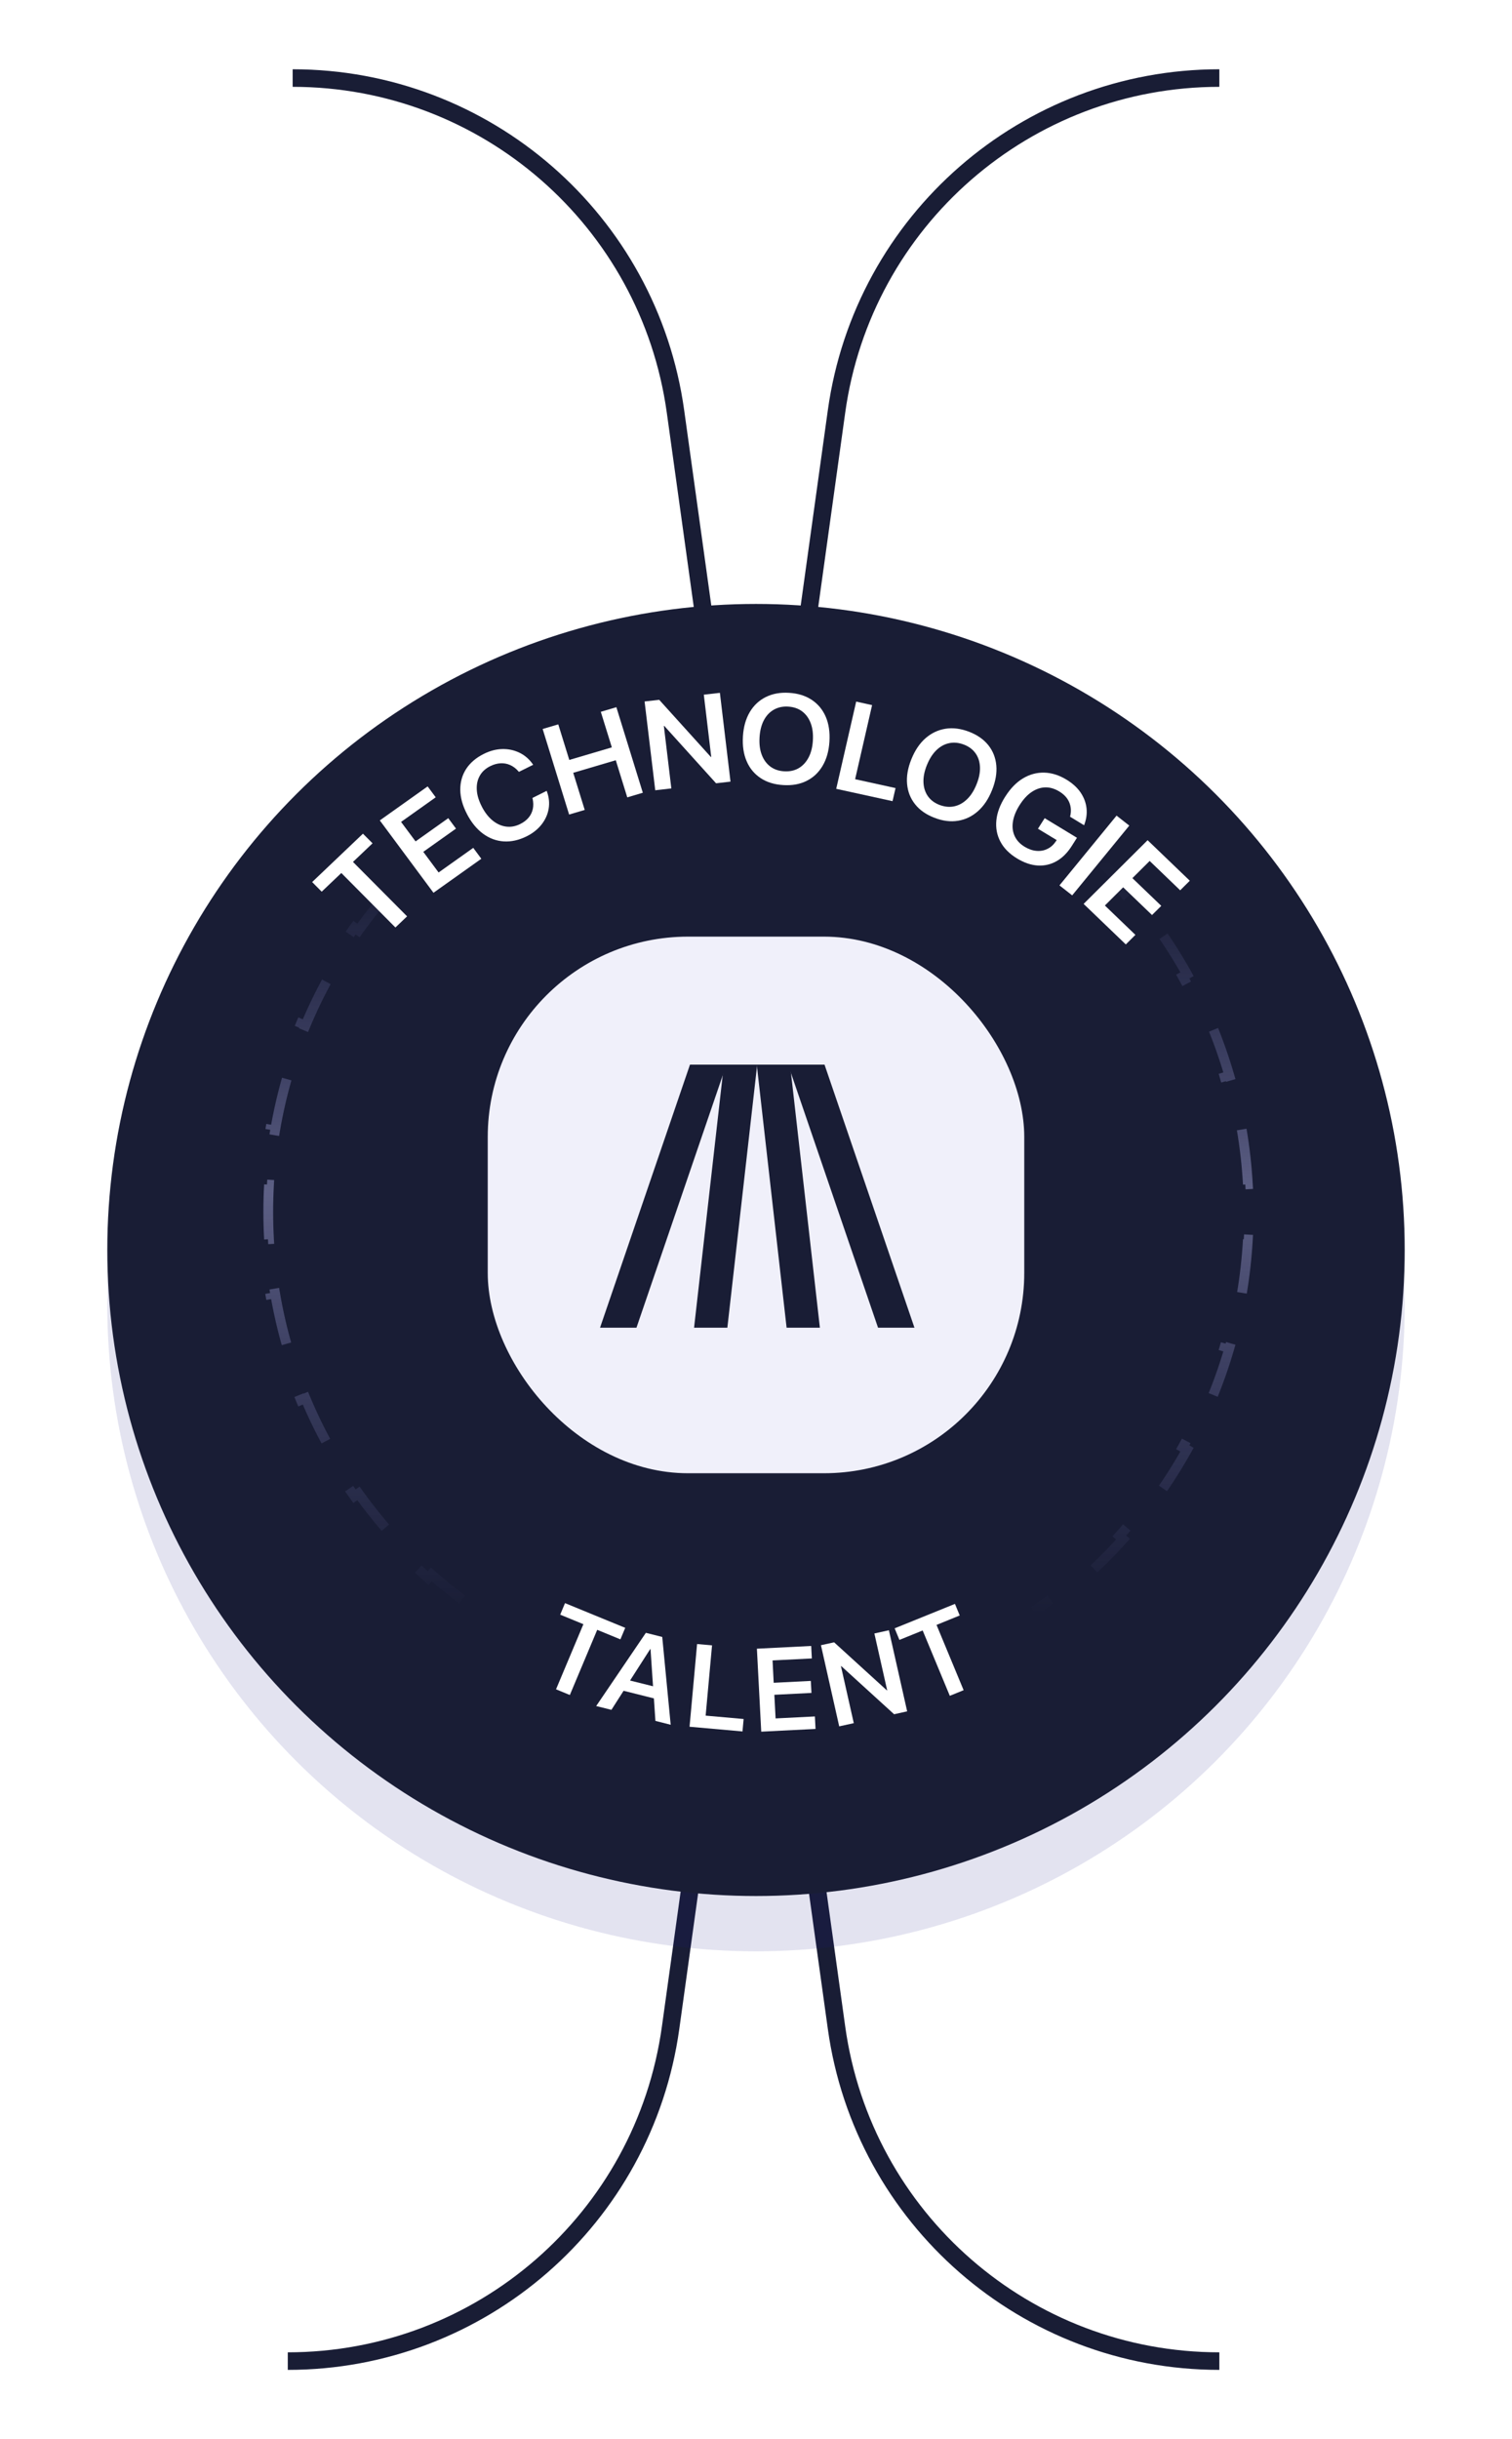 <svg width="155" height="250" viewBox="0 0 155 250" fill="none" xmlns="http://www.w3.org/2000/svg">
<g clip-path="url(#clip0)">
<path d="M30 8V8C49.777 8 66.525 22.583 69.246 42.172L77 98" stroke="#191D35" stroke-width="1.8"/>
<path d="M125 8V8C105.223 8 88.475 22.583 85.754 42.172L78 98" stroke="#191D35" stroke-width="1.8"/>
<path d="M29.5 242V242C49.277 242 66.025 227.417 68.746 207.828L76.5 152" stroke="#191D35" stroke-width="1.8"/>
<path d="M125 242V242C105.223 242 88.475 227.417 85.754 207.828L78 152" stroke="#191D35" stroke-width="1.8"/>
<g style="mix-blend-mode:multiply" opacity="0.6" filter="url(#filter0_f)">
<ellipse cx="77.5" cy="133.785" rx="66.5" ry="66.215" fill="#1D1D89" fill-opacity="0.2"/>
</g>
<g filter="url(#filter1_d)">
<ellipse cx="77.5" cy="124.215" rx="66.5" ry="66.215" fill="#191D35"/>
</g>
<path d="M127.291 115.771C127.604 117.611 127.816 119.486 127.922 121.388L127.422 121.416C127.474 122.343 127.5 123.276 127.5 124.215C127.5 125.155 127.474 126.088 127.422 127.015L127.922 127.042C127.816 128.945 127.604 130.82 127.291 132.66L126.798 132.576C126.483 134.431 126.065 136.251 125.55 138.03L126.03 138.169C125.503 139.99 124.875 141.769 124.153 143.499L123.692 143.306C122.97 145.035 122.154 146.715 121.248 148.339L121.685 148.583C120.765 150.233 119.754 151.827 118.66 153.357L118.253 153.066C117.166 154.585 115.995 156.041 114.748 157.427L115.12 157.762C113.859 159.163 112.52 160.493 111.111 161.745L110.778 161.372C109.385 162.61 107.922 163.771 106.395 164.849L106.683 165.258C105.147 166.343 103.548 167.344 101.892 168.255L101.651 167.817C100.022 168.714 98.338 169.522 96.605 170.236L96.796 170.698C95.063 171.412 93.282 172.033 91.458 172.554L91.321 172.073C89.54 172.582 87.719 172.995 85.863 173.306L85.946 173.799C84.105 174.108 82.23 174.317 80.327 174.422L80.3 173.922C79.373 173.973 78.439 173.999 77.5 173.999C76.561 173.999 75.627 173.973 74.7 173.922L74.673 174.422C72.77 174.317 70.895 174.108 69.054 173.799L69.137 173.306C67.281 172.995 65.46 172.582 63.679 172.073L63.542 172.554C61.718 172.033 59.937 171.412 58.205 170.698L58.395 170.236C56.662 169.522 54.978 168.714 53.349 167.817L53.108 168.255C51.452 167.344 49.853 166.343 48.317 165.258L48.605 164.849C47.078 163.771 45.615 162.61 44.222 161.372L43.889 161.745C42.48 160.493 41.141 159.163 39.88 157.762L40.252 157.427C39.005 156.041 37.834 154.585 36.747 153.066L36.34 153.357C35.246 151.827 34.235 150.233 33.315 148.583L33.752 148.339C32.846 146.715 32.03 145.035 31.308 143.306L30.847 143.499C30.125 141.769 29.497 139.99 28.97 138.169L29.45 138.03C28.935 136.251 28.517 134.431 28.202 132.576L27.709 132.66C27.396 130.82 27.184 128.945 27.078 127.042L27.578 127.015C27.526 126.088 27.5 125.155 27.5 124.215C27.5 123.276 27.526 122.343 27.578 121.416L27.078 121.388C27.184 119.486 27.396 117.611 27.709 115.771L28.202 115.855C28.517 114 28.935 112.18 29.45 110.401L28.97 110.262C29.497 108.441 30.125 106.662 30.847 104.932L31.308 105.125C32.03 103.396 32.846 101.716 33.752 100.092L33.315 99.848C34.235 98.198 35.246 96.604 36.34 95.074L36.747 95.365C37.834 93.846 39.005 92.39 40.252 91.004L39.88 90.669C41.141 89.268 42.48 87.938 43.889 86.686L44.222 87.059C45.615 85.821 47.078 84.66 48.605 83.581L48.317 83.173C49.853 82.088 51.452 81.087 53.108 80.175L53.349 80.614C54.978 79.717 56.662 78.909 58.395 78.195L58.205 77.733C59.937 77.019 61.718 76.398 63.542 75.877L63.679 76.358C65.46 75.849 67.281 75.436 69.137 75.125L69.054 74.632C70.895 74.323 72.77 74.114 74.673 74.009L74.7 74.508C75.627 74.457 76.561 74.432 77.5 74.432C78.439 74.432 79.373 74.457 80.3 74.508L80.327 74.009C82.23 74.114 84.105 74.323 85.946 74.632L85.863 75.125C87.719 75.436 89.54 75.849 91.321 76.358L91.458 75.877C93.282 76.398 95.063 77.019 96.796 77.733L96.605 78.195C98.338 78.909 100.022 79.717 101.651 80.614L101.892 80.175C103.548 81.087 105.147 82.088 106.683 83.173L106.395 83.581C107.922 84.66 109.385 85.821 110.778 87.059L111.111 86.686C112.52 87.938 113.859 89.268 115.12 90.669L114.748 91.003C115.995 92.389 117.166 93.846 118.253 95.365L118.66 95.074C119.754 96.604 120.765 98.198 121.685 99.848L121.248 100.092C122.153 101.716 122.97 103.396 123.692 105.125L124.153 104.932C124.875 106.662 125.503 108.441 126.03 110.262L125.55 110.401C126.065 112.18 126.483 114 126.798 115.855L127.291 115.771Z" stroke="url(#paint0_linear)" stroke-opacity="0.4" stroke-dasharray="5.92 5.92"/>
<path d="M34.99 89.478L32.978 91.392L32 90.406L37.207 85.448L38.191 86.435L36.186 88.343L41.731 93.921L40.535 95.062L34.99 89.478Z" fill="white"/>
<path d="M38.935 84.088L43.839 80.602L44.667 81.719L41.115 84.242L42.601 86.239L45.953 83.858L46.745 84.927L43.392 87.309L44.963 89.424L48.514 86.901L49.342 88.018L44.437 91.504L38.935 84.088Z" fill="white"/>
<path d="M51.643 86.24C50.876 86.192 50.169 85.926 49.523 85.454C48.877 84.981 48.327 84.307 47.874 83.445V83.439C47.421 82.57 47.191 81.743 47.185 80.951C47.179 80.159 47.379 79.45 47.783 78.818C48.194 78.186 48.792 77.671 49.595 77.27C50.236 76.951 50.87 76.785 51.504 76.773C52.138 76.761 52.724 76.891 53.268 77.157C53.811 77.423 54.264 77.819 54.621 78.333L54.657 78.386L53.195 79.113L53.111 79.019C52.869 78.747 52.591 78.54 52.289 78.41C51.987 78.274 51.661 78.215 51.317 78.233C50.972 78.251 50.616 78.345 50.254 78.528C49.77 78.77 49.408 79.101 49.178 79.521C48.943 79.941 48.846 80.419 48.877 80.957C48.907 81.495 49.082 82.068 49.396 82.676V82.682C49.71 83.285 50.078 83.758 50.507 84.106C50.936 84.449 51.389 84.656 51.879 84.721C52.368 84.786 52.851 84.697 53.334 84.455C53.691 84.278 53.974 84.059 54.192 83.799C54.409 83.539 54.548 83.244 54.621 82.913C54.693 82.582 54.681 82.227 54.597 81.849L54.584 81.784L56.046 81.057L56.064 81.122C56.282 81.713 56.342 82.298 56.246 82.883C56.149 83.468 55.907 84.006 55.521 84.502C55.134 84.993 54.627 85.4 53.986 85.72C53.189 86.115 52.41 86.287 51.643 86.24Z" fill="white"/>
<path d="M55.629 74.717L57.23 74.244L58.36 77.89L62.721 76.602L61.591 72.956L63.186 72.483L65.898 81.252L64.303 81.725L63.125 77.92L58.764 79.208L59.942 83.013L58.342 83.486L55.629 74.717Z" fill="white"/>
<path d="M66.079 71.898L67.577 71.727L73.931 78.758L72.21 77.665L72.911 77.583L72.15 71.201L73.799 71.012L74.886 80.112L73.406 80.283L67.04 73.234L68.761 74.321L68.054 74.403L68.821 80.809L67.172 80.998L66.079 71.898Z" fill="white"/>
<path d="M77.973 79.751C77.332 79.326 76.855 78.753 76.541 78.02C76.227 77.293 76.1 76.442 76.161 75.473V75.461C76.221 74.492 76.457 73.671 76.861 72.985C77.266 72.3 77.816 71.786 78.504 71.443C79.193 71.1 79.99 70.953 80.896 71.012C81.802 71.065 82.575 71.307 83.216 71.733C83.856 72.158 84.333 72.731 84.647 73.458C84.961 74.185 85.088 75.03 85.028 75.999V76.011C84.967 76.98 84.732 77.807 84.327 78.493C83.922 79.178 83.379 79.692 82.69 80.035C82.008 80.378 81.204 80.525 80.298 80.466C79.386 80.413 78.613 80.177 77.973 79.751ZM81.875 78.735C82.297 78.487 82.636 78.12 82.889 77.642C83.143 77.157 83.288 76.584 83.33 75.91V75.898C83.373 75.225 83.3 74.628 83.107 74.12C82.914 73.612 82.624 73.21 82.231 72.914C81.838 72.619 81.361 72.459 80.806 72.424C80.25 72.388 79.761 72.495 79.332 72.737C78.903 72.979 78.559 73.34 78.305 73.824C78.051 74.309 77.906 74.888 77.864 75.568V75.579C77.822 76.253 77.894 76.85 78.088 77.358C78.281 77.866 78.571 78.268 78.963 78.564C79.356 78.859 79.833 79.024 80.389 79.054C80.951 79.089 81.446 78.983 81.875 78.735Z" fill="white"/>
<path d="M87.77 71.91L89.401 72.271L87.662 79.864L91.805 80.774L91.497 82.115L85.723 80.851L87.77 71.91Z" fill="white"/>
<path d="M93.81 82.434C93.333 81.837 93.061 81.146 92.989 80.36C92.916 79.574 93.061 78.723 93.424 77.825L93.43 77.813C93.792 76.909 94.275 76.194 94.873 75.668C95.477 75.142 96.154 74.817 96.921 74.693C97.682 74.569 98.486 74.675 99.331 74.994C100.177 75.319 100.835 75.78 101.312 76.371C101.789 76.968 102.061 77.659 102.134 78.445C102.206 79.231 102.061 80.076 101.699 80.98L101.693 80.992C101.33 81.896 100.853 82.611 100.249 83.143C99.651 83.675 98.969 84 98.208 84.124C97.447 84.248 96.643 84.148 95.791 83.817C94.946 83.492 94.281 83.031 93.81 82.434ZM97.839 82.641C98.322 82.534 98.757 82.286 99.15 81.902C99.543 81.518 99.863 81.01 100.11 80.383L100.116 80.372C100.37 79.739 100.485 79.154 100.461 78.611C100.436 78.067 100.285 77.6 100.002 77.204C99.718 76.808 99.319 76.507 98.8 76.312C98.286 76.117 97.785 76.07 97.302 76.17C96.818 76.271 96.377 76.513 95.985 76.897C95.592 77.281 95.272 77.789 95.018 78.422L95.012 78.433C94.759 79.066 94.644 79.651 94.668 80.194C94.692 80.738 94.843 81.205 95.121 81.607C95.405 82.008 95.804 82.304 96.323 82.505C96.855 82.7 97.356 82.747 97.839 82.641Z" fill="white"/>
<path d="M102.557 86.269C102.2 85.601 102.061 84.869 102.14 84.077C102.218 83.285 102.526 82.47 103.058 81.636L103.064 81.63C103.59 80.803 104.194 80.183 104.876 79.775C105.559 79.367 106.284 79.172 107.045 79.19C107.812 79.208 108.573 79.45 109.334 79.911C109.962 80.295 110.445 80.738 110.784 81.24C111.122 81.749 111.321 82.275 111.382 82.836C111.442 83.391 111.369 83.941 111.17 84.479L111.134 84.585L109.696 83.71L109.714 83.64C109.829 83.131 109.793 82.659 109.606 82.221C109.418 81.784 109.08 81.418 108.591 81.122C108.114 80.833 107.637 80.691 107.153 80.703C106.67 80.715 106.211 80.874 105.758 81.175C105.311 81.477 104.9 81.92 104.532 82.505L104.526 82.511C104.151 83.102 103.922 83.675 103.837 84.219C103.753 84.762 103.813 85.253 104.018 85.696C104.224 86.139 104.562 86.5 105.039 86.789C105.438 87.031 105.843 87.173 106.247 87.209C106.652 87.244 107.026 87.179 107.371 87.008C107.721 86.842 108.011 86.576 108.247 86.222L108.325 86.104L106.404 84.94L107.093 83.858L110.403 85.867L109.871 86.706C109.424 87.41 108.905 87.93 108.307 88.266C107.715 88.603 107.069 88.751 106.38 88.71C105.692 88.668 104.985 88.426 104.254 87.983C103.481 87.51 102.913 86.943 102.557 86.269Z" fill="white"/>
<path d="M114.462 83.598L115.767 84.62L109.914 91.77L108.609 90.748L114.462 83.598Z" fill="white"/>
<path d="M117.645 86.116L121.97 90.27L120.985 91.251L117.856 88.243L116.086 90.004L119.046 92.846L118.098 93.786L115.138 90.944L113.265 92.811L116.394 95.819L115.41 96.799L111.085 92.645L117.645 86.116Z" fill="white"/>
<path d="M59.805 166.471L57.428 165.494L57.922 164.312L64.094 166.845L63.599 168.026L61.222 167.048L58.416 173.729L57 173.146L59.805 166.471Z" fill="white"/>
<path d="M66.21 167.356L67.888 167.779L68.754 176.778L67.188 176.382L67.033 174.075L63.927 173.295L62.678 175.25L61.117 174.86L66.21 167.356ZM64.588 172.245L66.944 172.833L66.688 169.032L66.655 169.021L64.588 172.245Z" fill="white"/>
<path d="M71.46 168.504L72.993 168.641L72.338 175.843L76.232 176.189L76.115 177.464L70.688 176.981L71.46 168.504Z" fill="white"/>
<path d="M77.592 168.982L83.158 168.702L83.225 169.982L79.198 170.185L79.314 172.476L83.119 172.284L83.186 173.515L79.381 173.707L79.509 176.13L83.536 175.926L83.603 177.206L78.037 177.486L77.592 168.982Z" fill="white"/>
<path d="M84.158 168.625L85.508 168.328L90.913 173.251L90.946 173.245L89.635 167.422L91.124 167.092L92.996 175.404L91.657 175.701L86.236 170.762L86.208 170.768L87.524 176.613L86.03 176.942L84.158 168.625Z" fill="white"/>
<path d="M94.585 167.115L92.202 168.082L91.713 166.895L97.895 164.39L98.384 165.577L96.007 166.544L98.784 173.235L97.368 173.812L94.585 167.115Z" fill="white"/>
<rect x="50" y="96" width="55" height="55" rx="20.535" fill="#F0F0FA"/>
<path d="M80.791 109.12H84.525L93.743 136.08H90.01L80.791 109.12Z" fill="#191D35"/>
<path d="M74.465 109.12H70.732L61.513 136.08H65.247L74.465 109.12Z" fill="#191D35"/>
<path d="M77.623 109.12H74.21L71.152 136.08H74.564L77.623 109.12Z" fill="#191D35"/>
<path d="M77.578 109.12H80.99L84.049 136.08H80.637L77.578 109.12Z" fill="#191D35"/>
</g>
<defs>
<filter id="filter0_f" x="-2.082" y="54.487" width="159.164" height="158.594" filterUnits="userSpaceOnUse" color-interpolation-filters="sRGB">
<feFlood flood-opacity="0" result="BackgroundImageFix"/>
<feBlend mode="normal" in="SourceGraphic" in2="BackgroundImageFix" result="shape"/>
<feGaussianBlur stdDeviation="6.541" result="effect1_foregroundBlur"/>
</filter>
<filter id="filter1_d" x="0.27" y="51.172" width="154.459" height="153.89" filterUnits="userSpaceOnUse" color-interpolation-filters="sRGB">
<feFlood flood-opacity="0" result="BackgroundImageFix"/>
<feColorMatrix in="SourceAlpha" type="matrix" values="0 0 0 0 0 0 0 0 0 0 0 0 0 0 0 0 0 0 127 0" result="hardAlpha"/>
<feMorphology radius="8.779" operator="erode" in="SourceAlpha" result="effect1_dropShadow"/>
<feOffset dy="3.902"/>
<feGaussianBlur stdDeviation="9.754"/>
<feColorMatrix type="matrix" values="0 0 0 0 0.182 0 0 0 0 0.168 0 0 0 0 0.875 0 0 0 0.4 0"/>
<feBlend mode="normal" in2="BackgroundImageFix" result="effect1_dropShadow"/>
<feBlend mode="normal" in="SourceGraphic" in2="effect1_dropShadow" result="shape"/>
</filter>
<linearGradient id="paint0_linear" x1="77.5" y1="166.237" x2="77.5" y2="83.085" gradientUnits="userSpaceOnUse">
<stop offset="0.009" stop-color="#8B8BDB" stop-opacity="0"/>
<stop offset="0.528" stop-color="#C4C4FD"/>
<stop offset="0.938" stop-color="#8B8BDB" stop-opacity="0"/>
</linearGradient>
<clipPath id="clip0">
<rect width="155" height="250" fill="white"/>
</clipPath>
</defs>
</svg>
